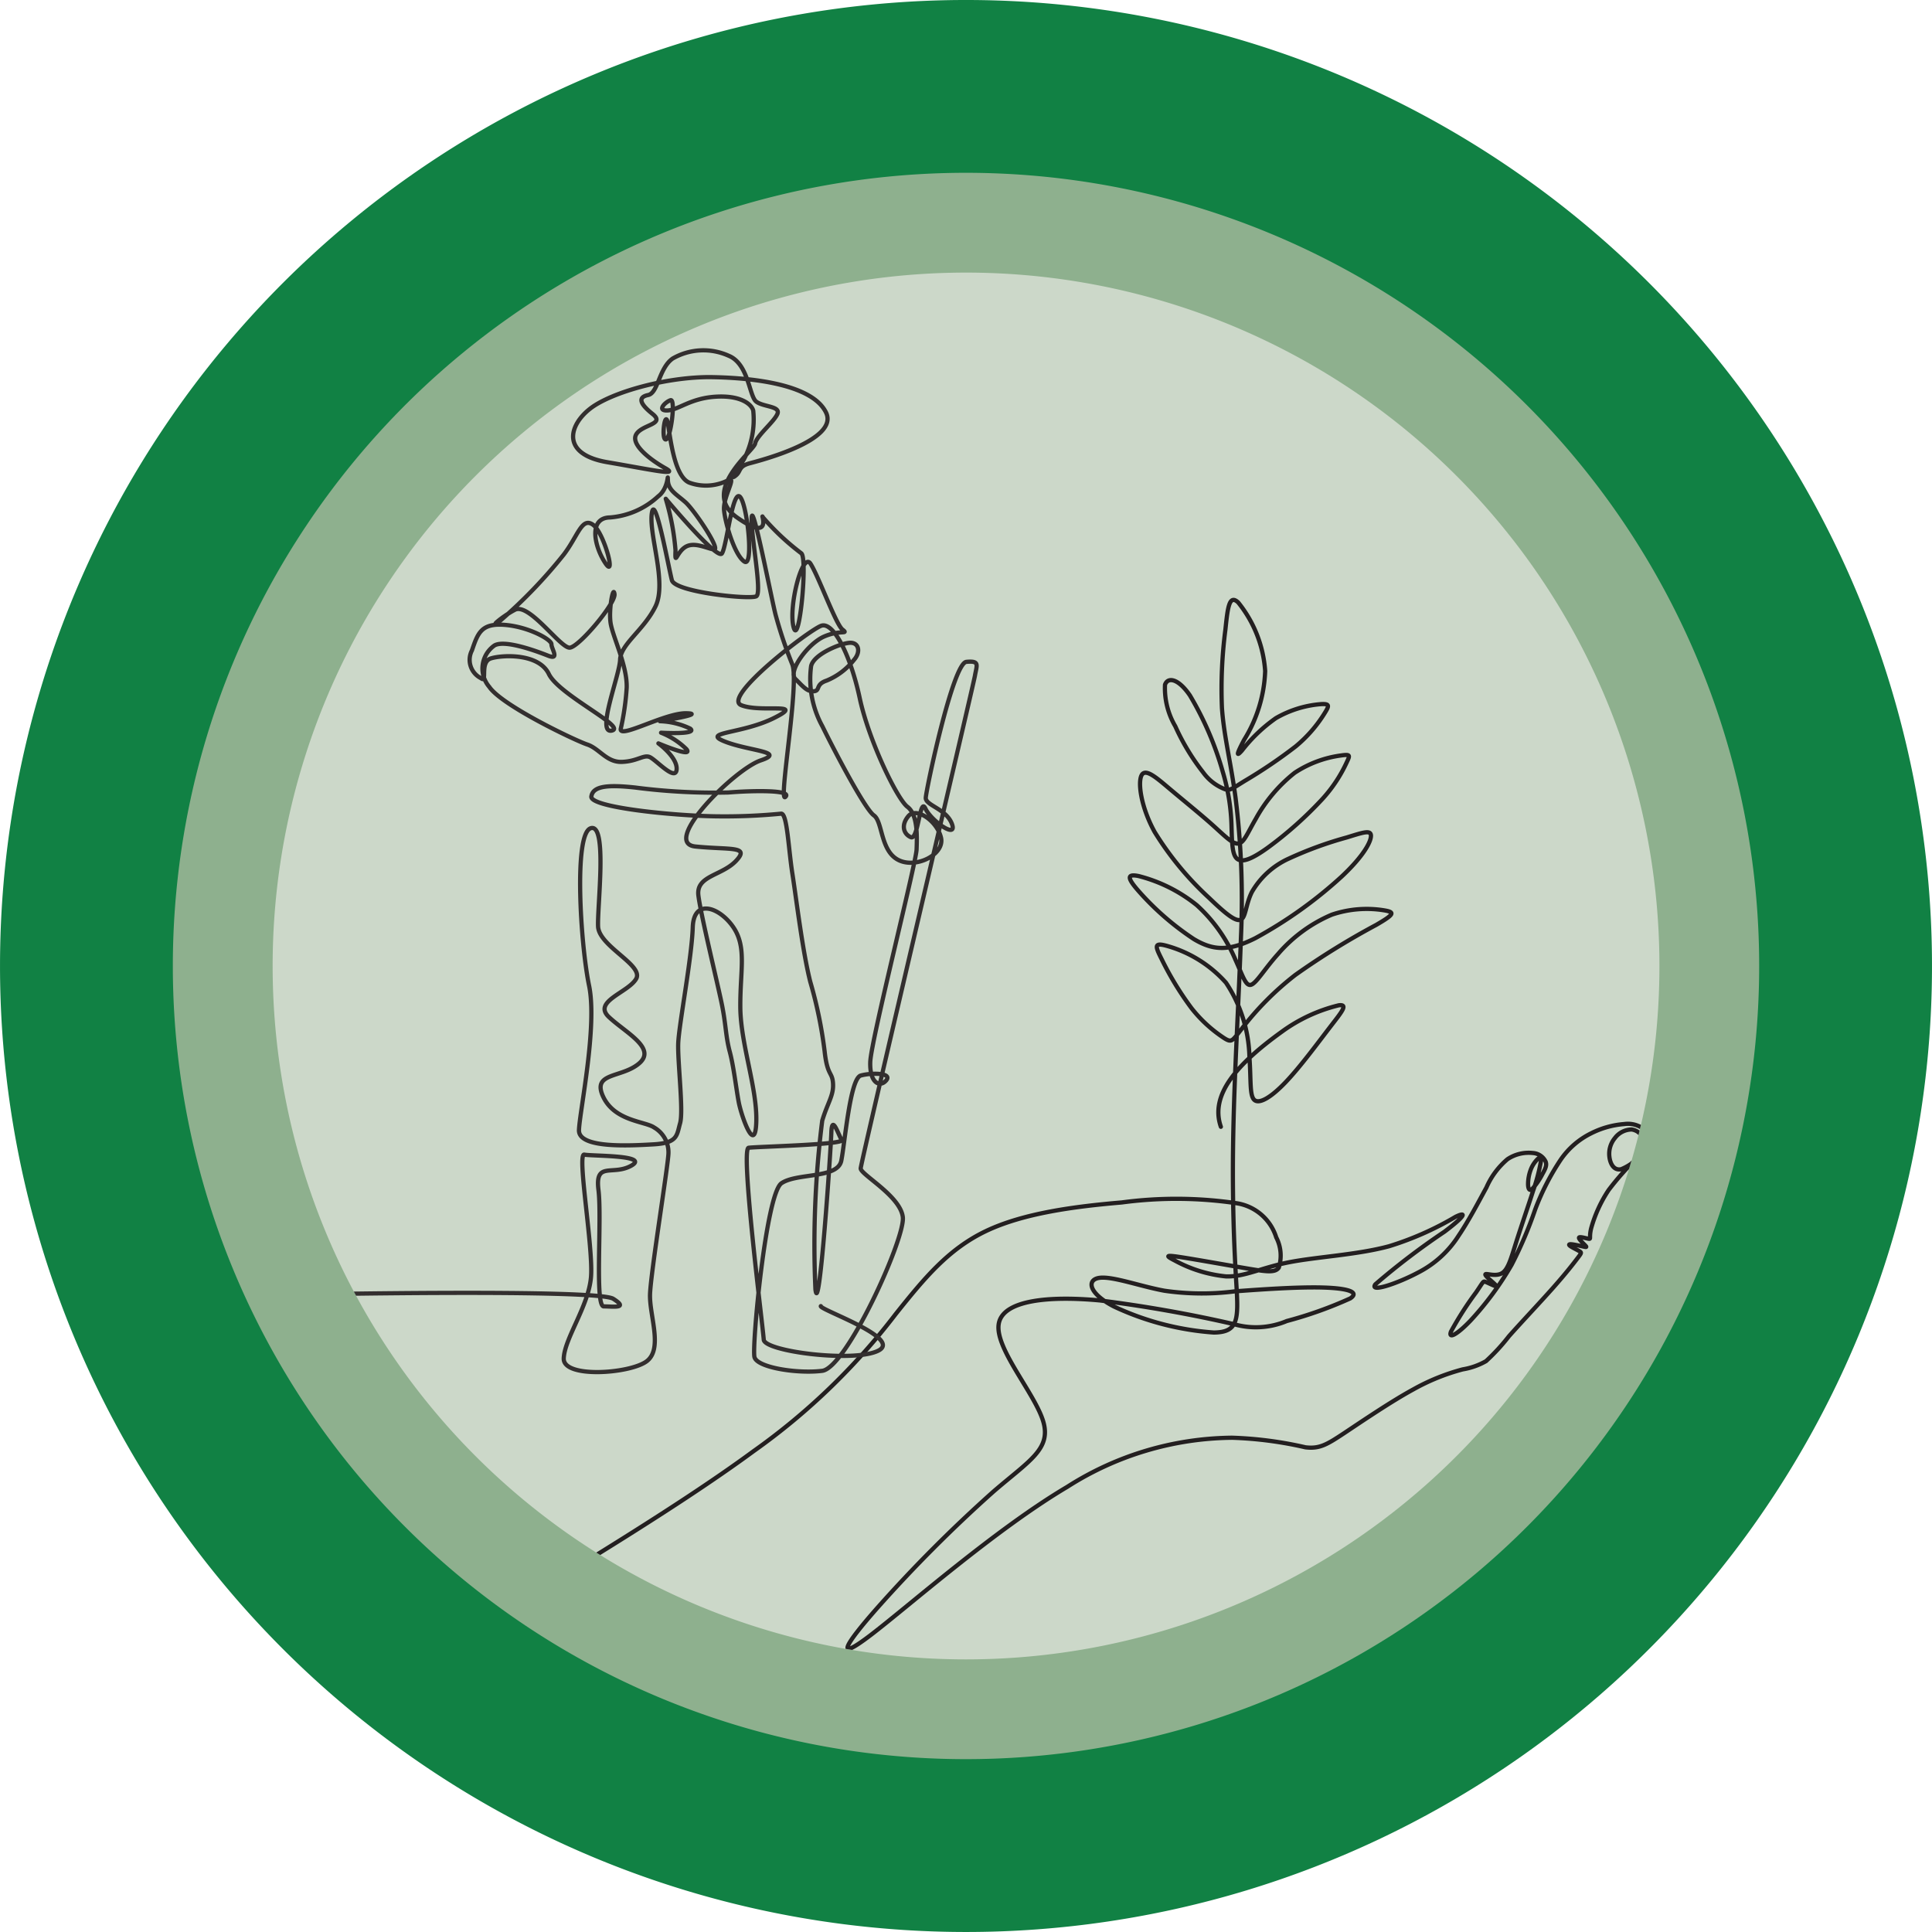 <svg xmlns="http://www.w3.org/2000/svg" xmlns:xlink="http://www.w3.org/1999/xlink" width="125.141" height="125.14" viewBox="0 0 125.141 125.14">
  <defs>
    <clipPath id="clip-path">
      <path id="Path_5791" data-name="Path 5791" d="M662.2,168.082a44.913,44.913,0,1,0,44.913-44.913A44.913,44.913,0,0,0,662.2,168.082" transform="translate(-662.198 -123.169)" fill="none"/>
    </clipPath>
  </defs>
  <g id="Group_727" data-name="Group 727" transform="translate(-646.299 -107.27)">
    <path id="Path_5785" data-name="Path 5785" d="M708.87,232.41A62.57,62.57,0,1,0,646.3,169.84,62.571,62.571,0,0,0,708.87,232.41" transform="translate(0 0)" fill="#118144"/>
    <path id="Path_5786" data-name="Path 5786" d="M707.755,220.1a51.376,51.376,0,1,0-51.376-51.376A51.376,51.376,0,0,0,707.755,220.1" transform="translate(1.115 1.115)" fill="#8eb08e"/>
    <path id="Path_5787" data-name="Path 5787" d="M707.111,212.994A44.913,44.913,0,1,0,662.2,168.082a44.912,44.912,0,0,0,44.912,44.912" transform="translate(1.759 1.759)" fill="#ccd8c9"/>
    <g id="Group_726" data-name="Group 726" transform="translate(663.957 124.928)">
      <g id="Group_725" data-name="Group 725" clip-path="url(#clip-path)">
        <path id="Path_5788" data-name="Path 5788" d="M754.423,168.3a47.094,47.094,0,1,1-47.1-47.094A47.1,47.1,0,0,1,754.423,168.3Z" transform="translate(-662.415 -123.386)" fill="none" stroke="#000" stroke-miterlimit="10" stroke-width="0.068"/>
        <path id="Path_5789" data-name="Path 5789" d="M670.573,211.166c8.312-4.962,16.624-9.924,21.85-13.77a42.378,42.378,0,0,0,9.211-8.886c1.845-2.31,3.4-4.2,5.831-5.365s5.753-1.6,8.808-1.86a26.659,26.659,0,0,1,7.505.061,3.2,3.2,0,0,1,2.5,2.2,2.571,2.571,0,0,1,.168,1.961c-.237.344-.8.265-2.057.053s-3.2-.562-4.224-.721-1.114-.128-.448.213a8.72,8.72,0,0,0,3.319,1.024c1.226.031,2.249-.559,4.064-.915s4.419-.481,6.482-1.038a20.047,20.047,0,0,0,4.311-1.908c.729-.357.666-.077-.713.962a46.8,46.8,0,0,0-4.482,3.412c-.4.573,1.489-.078,2.776-.767a6.735,6.735,0,0,0,2.628-2.4c.66-.976,1.295-2.2,1.791-3.105a5.036,5.036,0,0,1,1.365-1.834,2.476,2.476,0,0,1,1.648-.4.983.983,0,0,1,.825.562c.086.237-.016.454-.21.8a4.543,4.543,0,0,1-.662.97c-.182.151-.26-.019-.268-.294a2.673,2.673,0,0,1,.178-.97,1.918,1.918,0,0,1,.45-.686c.14-.123.233-.123.2.179a11.87,11.87,0,0,1-.5,1.88c-.31.973-.775,2.315-1.1,3.342s-.512,1.74-.9,1.989-.965.03-1.074.073.256.345.473.539.286.279.151.237-.476-.213-.635-.275-.135-.016-.609.679a21.354,21.354,0,0,0-1.628,2.543c-.187.508.411.182,1.259-.705a19.9,19.9,0,0,0,2.671-3.625,26.093,26.093,0,0,0,1.524-3.578,15.832,15.832,0,0,1,1.655-3.23,5.156,5.156,0,0,1,1.971-1.706,5.726,5.726,0,0,1,2.142-.6,1.706,1.706,0,0,1,1.365.406c.26.283.307.694-.031,1.229a3.226,3.226,0,0,1-1.535,1.291c-.478.1-.71-.368-.76-.814a1.6,1.6,0,0,1,.36-1.209,1.377,1.377,0,0,1,1.082-.551.937.937,0,0,1,.783.7c.082.349-.081.729-.526,1.237a18.235,18.235,0,0,0-1.749,1.988,8.645,8.645,0,0,0-1.132,2.482c-.14.581,0,.69-.143.674s-.57-.155-.634-.086.234.349.372.491.114.144-.086.1-.575-.132-.77-.15-.209.034-.066.131.444.239.582.325.112.119-.139.449-.732.956-1.584,1.917-2.077,2.256-2.857,3.135a12.961,12.961,0,0,1-1.485,1.613,4.51,4.51,0,0,1-1.508.532,13.678,13.678,0,0,0-3.205,1.3c-1.443.787-3.289,2.044-4.444,2.811s-1.62,1.046-2.536.938a24.576,24.576,0,0,0-4.752-.621,20.153,20.153,0,0,0-10.685,3.186c-4.629,2.738-10.3,7.747-12.731,9.6s-1.606.551.411-1.736a91.261,91.261,0,0,1,7.552-7.568c2.326-2.008,3.767-2.753,3.21-4.567s-3.117-4.7-2.876-6.273,3.28-1.838,6.544-1.536a87.673,87.673,0,0,1,8.653,1.528,5.173,5.173,0,0,0,3.466-.194,26.256,26.256,0,0,0,4.109-1.465c.652-.434-.248-.667-1.837-.706s-3.869.117-5.637.249a16.88,16.88,0,0,1-4.559-.039c-1.535-.279-3.35-.946-4.2-.837s-.744.992.915,1.853a18.192,18.192,0,0,0,6.474,1.69c1.606-.008,1.606-.861,1.466-3.14-.526-8.592,0-14.12.3-22.505a53.485,53.485,0,0,0-.35-8.979c-.31-2.318-.76-4.039-.884-5.839a29.7,29.7,0,0,1,.225-5.07c.148-1.4.24-2.311.83-1.753a7.927,7.927,0,0,1,1.745,4.442,9.038,9.038,0,0,1-1.365,4.458c-.489.931-.52,1.117-.14.691a10.178,10.178,0,0,1,2.2-2.1,6.922,6.922,0,0,1,2.908-.907c.605-.039.543.117.241.6a8.751,8.751,0,0,1-1.869,2.139A32.274,32.274,0,0,1,724.207,154c-.806.5-.915.613-1.225.528a3.123,3.123,0,0,1-1.427-1.086,14.383,14.383,0,0,1-1.814-3,4.873,4.873,0,0,1-.667-2.69c.171-.5.837-.442,1.613.69a20.554,20.554,0,0,1,2.132,4.962,13.306,13.306,0,0,1,.566,3.606c.031.923.031,1.714.341,2s.931.07,2-.7a24.722,24.722,0,0,0,3.547-3.162,9.26,9.26,0,0,0,1.57-2.366c.217-.458.255-.54-.369-.449a7.152,7.152,0,0,0-3,1.122,9.82,9.82,0,0,0-2.521,2.985c-.551.946-.77,1.568-1.142,1.6s-.9-.528-1.68-1.225-1.821-1.536-2.705-2.28-1.613-1.4-1.868-.923-.039,2.07.845,3.675a20.075,20.075,0,0,0,3.532,4.276c1.1,1.058,1.74,1.563,2.059,1.4s.31-.993.709-1.788a5.275,5.275,0,0,1,2.384-2.159,24.324,24.324,0,0,1,3.761-1.373c1.032-.318,1.543-.5,1.566-.131s-.442,1.3-1.891,2.659a28.267,28.267,0,0,1-5.606,4c-1.721.861-2.729.8-3.977.054a17.949,17.949,0,0,1-3.521-3.048c-.783-.876-.861-1.2-.047-1.032a9.883,9.883,0,0,1,3.761,1.885,10.016,10.016,0,0,1,2.5,3.527c.481,1.055.667,1.737,1.016,1.628s.861-1.007,1.748-1.994a9.467,9.467,0,0,1,3.485-2.547,7.037,7.037,0,0,1,3.416-.275c.679.118.632.257-.546.94a49.012,49.012,0,0,0-5.227,3.233,19.191,19.191,0,0,0-3.5,3.521c-.6.767-.628.875-1.085.6a8.856,8.856,0,0,1-2.148-1.961,19.993,19.993,0,0,1-1.946-3.2c-.411-.814-.5-1.077.372-.83a8.017,8.017,0,0,1,3.807,2.381,9.074,9.074,0,0,1,1.519,4.846c.109,1.489,0,2.481.325,2.753s1.086-.179,2.025-1.164,2.055-2.5,2.838-3.52,1.233-1.528.6-1.454a10.427,10.427,0,0,0-3.687,1.709c-2.923,2.109-4.673,4.094-3.952,6.161" transform="translate(-661.272 -121.057)" fill="none" stroke="#231f20" stroke-linecap="round" stroke-linejoin="round" stroke-width="0.274"/>
        <path id="Path_5790" data-name="Path 5790" d="M697.566,189.611c-.084.232,5.262,2.058,3.75,2.871s-7.4.073-7.448-.7-1.523-12.353-.979-12.428,6.255-.2,6.034-.508-.636-1.709-.677-.47-.787,12.167-1.03,10.151a64.076,64.076,0,0,1,.44-10.93c.347-1.161.746-1.623.7-2.4s-.37-.469-.546-2.1a28.5,28.5,0,0,0-.93-4.5c-.5-1.977-.9-5.362-1.157-6.995s-.334-3.884-.72-3.889a38.009,38.009,0,0,1-4.26.172c-2.791-.04-8.142-.584-8.041-1.284s1.116-.763,2.823-.582a39.736,39.736,0,0,0,6.044.323c1.629-.131,4.179-.171,3.7.288s.941-7.433.44-8.606a27.8,27.8,0,0,1-1.055-3.124c-.209-.7-1.527-7.584-1.568-6.343s.69,4.851.3,5.076-5.261-.26-5.468-1.042-1.1-5.729-1.3-4.331.99,4.48.239,6.023-2.26,2.449-2.293,3.462-1.563,4.807-.542,4.589-3.422-2.311-4.073-3.665-3-1.246-3.753-1.012-.2,1.639-.641,1.283a1.329,1.329,0,0,1-.589-1.8c.388-1.138.609-1.781,2.15-1.653s3.006.952,3,1.249.561,1.054-.224.742-2.8-1.046-3.465-.661a1.821,1.821,0,0,0-.339,2.681c.809,1.208,5.56,3.474,6.346,3.735s1.251,1.161,2.243,1.127,1.4-.474,1.794-.319,1.677,1.61,1.753.82-1.179-1.7-1.179-1.7,2.291.977,1.817.376a4.846,4.846,0,0,0-1.645-1.067s2.416.139,1.886-.267a4.869,4.869,0,0,0-1.96-.478s3.079-.493,1.7-.516-4.311,1.664-4.24,1.02a16.935,16.935,0,0,0,.387-2.672c.048-1.437-.93-3.34-1.048-4.235s.18-2.428.259-1.831-2.3,3.431-2.9,3.47-2.638-2.932-3.551-2.453-1.737,1.261-.92.679a32.057,32.057,0,0,0,4.075-4.244c.935-1.222,1.175-2.458,1.9-1.946s1.519,3.555.81,2.5-1.142-2.953.3-2.971a5.182,5.182,0,0,0,3.117-1.369c.71-.53.6-1.671.628-1.026s.563.9,1.139,1.412,2.362,3.17,1.824,3.06-1.315-.523-1.871-.138-.634,1.224-.6.184a16.082,16.082,0,0,0-.631-3.333s3.325,3.984,3.636,3.545.677-4.091,1.157-3.685.93,4.618.3,4.21-1.247-2.5-1.318-3.343.864-2.256.261-1.924a3.15,3.15,0,0,1-2.472.167c-.928-.318-1.226-2.529-1.408-3.747s-.476.955-.154.937.656-2.659.307-2.544-.913.7-.194.664,1.459-.781,3.092-.889,2.35.479,2.459.9a5.562,5.562,0,0,1-.6,3.151c-.624,1-.882,1.339-.528,1.051s.143-.59.913-.794,5.8-1.518,4.927-3.291-4.546-2.238-7.378-2.285-6.488.952-7.889,2.034-1.913,2.959,1.1,3.475,4.675.9,3.752.384-2.251-1.515-1.883-2.176,1.927-.647,1.06-1.337-.93-1.088-.281-1.222.7-1.741,1.587-2.363a3.984,3.984,0,0,1,3.636-.178c1.287.528,1.317,2.605,1.774,2.963s1.589.287,1.376.8-1.352,1.425-1.442,1.917-3.6,3.083-1.17,4.795,1.467-.438,1.675-.012a16.027,16.027,0,0,0,2.48,2.325c.431.305-.129,6.108-.491,4.806s.569-4.952,1.094-4.126,1.636,3.918,2.066,4.26-.147,0-1.192.458-2.358,2.252-1.858,2.743.746.827,1.189.8.088-.443.832-.689a4.358,4.358,0,0,0,1.771-1.337c.458-.509.332-1.139-.257-1.114s-2.341.733-2.514,1.508a6.342,6.342,0,0,0,.73,3.9c.826,1.69,2.762,5.369,3.336,5.772s.414,2.272,1.567,2.879,3.038-.353,2.78-1.439-1.593-1.991-2.1-1.407-.332,1.177.15,1.38.575-2.65.94-1.858,2.079,2,1.723,1.01-1.716-1.206-1.7-1.7,1.751-8.728,2.631-8.81.674.209.554.9-7.387,31.516-7.4,31.91,2.581,1.787,2.73,3.166-3.647,9.749-5.221,9.946-4.217-.2-4.39-.89.744-10.574,1.749-11.26,3.641-.279,3.876-1.462.568-5.322,1.259-5.514,2.059-.181,1.653.309-1.083.189-1.036-1.191,2.966-12.874,3-13.759.074-2.263-.592-2.765-2.5-4.276-3.092-7.046-1.7-4.963-2.492-4.682-6.448,4.627-5.184,5.143,4.237-.224,2.138.826-4.759.911-3.2,1.529,4.015.657,2.325,1.224-6.493,5.349-4.227,5.577,3.551-.051,2.632.926-2.6.956-2.441,2.245,1.285,5.854,1.538,7.142.23,1.981.493,2.973.413,2.377.581,3.269,1.066,3.467,1.138,1.293-1.014-5.05-1.034-7.423.423-3.853-.42-5.148-2.6-2.01-2.662-.031-.9,6.329-.941,7.518.349,4.36.124,5.152-.141,1.286-1.726,1.376-4.865.27-4.826-.922,1.205-6.707.654-9.36-1.008-9.81.1-10.192.427,5.068.483,6.359,2.988,2.512,2.463,3.4-2.824,1.46-1.766,2.462,3.1,2.01,1.981,2.993-3.092.571-2.351,2.165,2.72,1.6,3.3,2a1.86,1.86,0,0,1,.932,1.69c-.026.793-1.146,7.725-1.193,9.113s.871,3.568-.243,4.361-5.39,1.091-5.346-.2,1.6-3.374,1.764-5.26-.924-8.046-.431-7.944,4.26.024,3.05.711-2.368-.31-2.134,1.577-.251,7.543.344,7.543,1.645.162.611-.494-20.622-.27-20.622-.27" transform="translate(-662.056 -122.668)" fill="none" stroke="#332f2f" stroke-linecap="round" stroke-linejoin="round" stroke-width="0.274"/>
      </g>
    </g>
  </g>
</svg>

